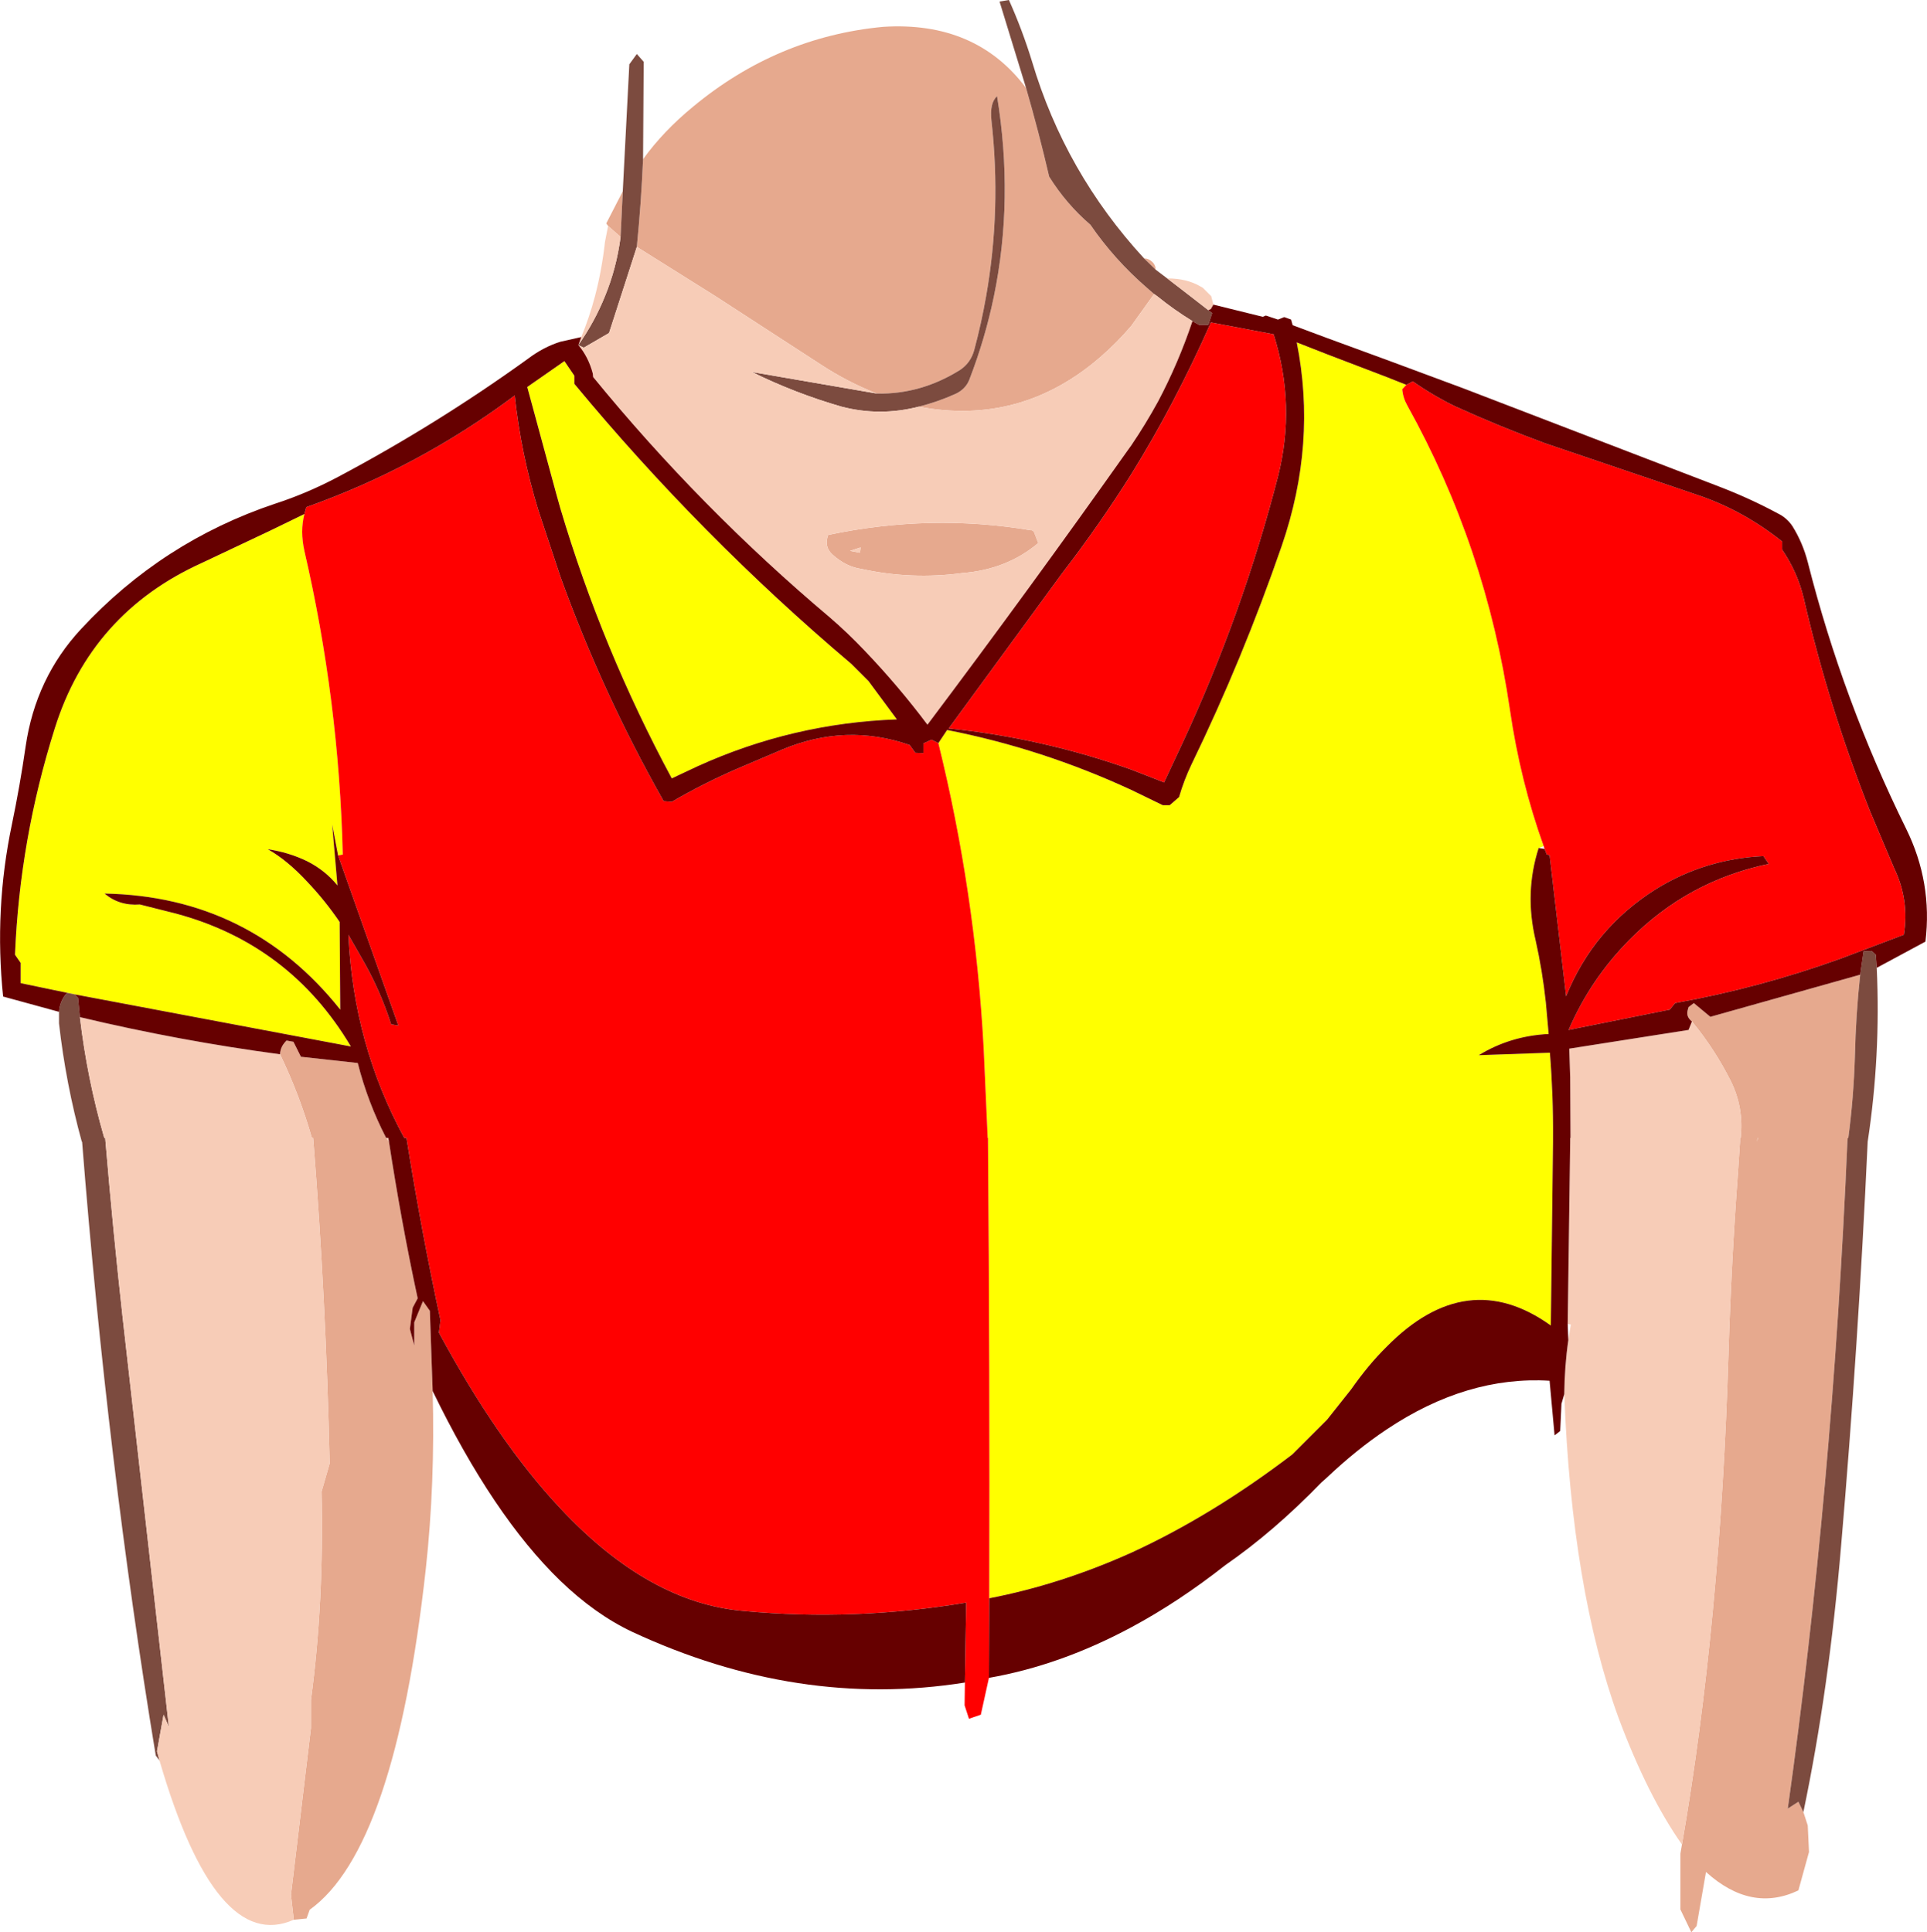 <?xml version="1.0" encoding="UTF-8" standalone="no"?>
<svg xmlns:xlink="http://www.w3.org/1999/xlink" height="309.55px" width="308.65px" xmlns="http://www.w3.org/2000/svg">
  <g transform="matrix(1.0, 0.0, 0.0, 1.0, 101.55, 98.45)">
    <path d="M62.8 -84.35 Q64.85 -77.25 66.5 -70.15 69.25 -65.75 73.1 -62.45 76.95 -56.85 82.15 -52.35 L83.3 -51.35 83.05 -51.0 79.65 -46.25 Q77.4 -43.6 74.7 -41.25 61.95 -30.2 45.6 -33.3 48.6 -34.05 51.5 -35.35 53.1 -36.1 53.7 -37.6 56.25 -44.2 57.65 -51.0 60.85 -66.55 58.15 -83.05 56.95 -81.95 57.25 -79.15 58.85 -64.9 56.4 -51.0 55.65 -46.7 54.5 -42.4 53.95 -40.35 52.25 -39.2 45.95 -35.25 38.9 -35.4 34.2 -37.25 30.0 -40.0 L13.05 -51.0 0.45 -58.9 Q1.15 -65.9 1.45 -72.95 4.7 -77.45 9.45 -81.35 22.95 -92.55 39.9 -94.15 54.75 -95.1 62.8 -84.35 M83.55 -55.25 L81.7 -57.05 Q82.45 -57.05 83.05 -56.45 83.55 -55.95 83.55 -55.25 M34.6 -10.2 L36.2 -9.9 36.3 -10.75 34.6 -10.2 M36.45 -7.3 Q33.95 -7.65 31.8 -9.6 30.4 -10.85 31.1 -12.75 47.45 -16.2 63.55 -13.5 63.9 -13.55 64.1 -13.15 L64.75 -11.45 Q59.7 -7.2 52.6 -6.65 44.45 -5.55 36.45 -7.3 M169.45 65.2 Q168.5 64.45 168.75 63.45 L168.9 62.9 169.75 62.25 172.4 64.45 196.4 57.7 Q195.7 64.15 195.55 70.85 195.35 77.45 194.5 83.85 L194.4 83.85 194.35 84.45 Q191.95 140.35 184.8 191.3 L186.5 190.2 187.3 191.85 188.0 194.0 188.2 198.25 186.5 204.4 Q178.95 208.0 171.7 201.45 L170.2 210.1 169.35 211.1 167.6 207.45 167.6 198.5 167.85 197.05 Q174.0 161.5 175.3 118.4 175.75 103.85 176.8 89.7 L177.15 84.45 177.15 83.85 177.25 83.85 Q177.8 79.05 175.65 74.7 173.05 69.55 169.45 65.2 M179.9 84.45 L180.0 83.85 179.95 83.85 179.9 84.45 M-2.15 -60.5 L-4.15 -62.25 -4.45 -62.65 -1.8 -67.8 -2.15 -60.5 M-56.7 70.45 Q-56.65 69.2 -55.65 68.25 L-54.55 68.45 -53.35 70.85 -44.25 71.85 Q-42.65 78.15 -39.7 83.85 L-39.25 84.45 Q-37.25 97.5 -34.65 109.55 L-35.45 111.05 -35.9 114.45 -35.2 117.1 -35.2 113.4 -33.8 110.0 -32.7 111.55 -32.25 124.4 Q-31.85 139.2 -33.35 152.9 -38.3 197.75 -51.95 207.5 L-52.45 208.9 -54.5 209.1 -54.95 205.1 -51.75 178.4 -51.75 173.9 Q-49.65 158.25 -50.05 140.5 L-48.75 136.0 Q-49.35 109.7 -51.35 84.45 L-51.4 83.85 -51.6 83.85 Q-53.55 77.0 -56.7 70.45" fill="#e6a98e" fill-rule="evenodd" stroke="none"/>
    <path d="M48.75 20.6 L50.15 18.5 Q65.4 21.5 79.65 28.1 L84.7 30.55 85.8 30.55 87.3 29.25 Q88.1 26.5 89.3 24.0 97.5 7.1 103.75 -11.0 109.4 -27.4 106.15 -43.6 L111.0 -41.7 120.55 -38.05 123.7 -36.8 123.05 -36.1 Q123.15 -34.75 123.85 -33.5 136.5 -10.75 140.3 15.3 141.95 26.65 145.7 37.1 L144.9 37.4 Q142.6 44.55 144.4 52.15 145.5 57.05 146.05 62.15 L146.5 67.2 Q140.35 67.5 135.3 70.6 L146.7 70.2 Q147.25 77.05 147.2 83.85 L147.2 84.45 146.85 113.9 Q133.4 104.25 120.55 117.3 117.65 120.15 114.85 124.15 L111.0 129.0 105.45 134.55 Q92.6 144.35 79.65 150.3 68.3 155.4 56.9 157.6 57.0 121.05 56.7 84.45 L56.7 83.85 56.65 83.85 56.0 69.35 Q54.65 44.5 48.75 20.6 M37.55 10.65 L42.1 16.8 Q25.4 17.4 10.2 24.3 L6.05 26.25 Q-5.1 5.55 -11.8 -17.0 L-12.5 -19.5 -17.1 -36.45 -11.15 -40.6 -9.55 -38.25 -9.55 -36.95 Q10.6 -12.6 34.8 7.9 L37.55 10.65 M-52.8 -16.1 Q-53.5 -13.35 -52.8 -10.2 -47.25 13.75 -46.65 38.45 L-47.4 38.6 -48.35 33.65 -47.5 43.4 Q-49.5 40.95 -52.4 39.5 -55.3 38.1 -58.65 37.6 -55.55 39.35 -52.35 42.8 -49.5 45.8 -47.15 49.25 L-47.05 63.3 Q-61.5 45.15 -84.8 44.7 -82.45 46.7 -79.15 46.45 L-73.4 47.9 Q-55.1 52.8 -45.35 69.2 L-89.6 60.85 -90.8 60.6 -98.25 59.05 -98.25 55.8 -99.15 54.5 Q-98.4 36.05 -92.8 18.3 -87.0 -0.25 -69.15 -8.3 L-58.25 -13.45 -52.8 -16.1" fill="#ffff00" fill-rule="evenodd" stroke="none"/>
    <path d="M62.8 -84.35 L58.55 -98.2 60.05 -98.45 Q62.2 -93.65 63.75 -88.6 69.05 -70.8 81.7 -57.05 L83.55 -55.25 85.4 -53.85 87.35 -52.35 89.1 -51.0 92.0 -48.75 92.6 -48.3 92.0 -46.4 90.5 -46.4 89.45 -47.0 Q86.45 -48.85 83.8 -51.0 L83.3 -51.35 82.15 -52.35 Q76.95 -56.85 73.1 -62.45 69.25 -65.75 66.5 -70.15 64.85 -77.25 62.8 -84.35 M38.9 -35.4 Q45.95 -35.25 52.25 -39.2 53.95 -40.35 54.5 -42.4 55.65 -46.7 56.4 -51.0 58.85 -64.9 57.25 -79.15 56.95 -81.95 58.15 -83.05 60.85 -66.55 57.65 -51.0 56.25 -44.2 53.7 -37.6 53.1 -36.1 51.5 -35.35 48.6 -34.05 45.6 -33.3 39.4 -31.7 33.25 -33.3 25.8 -35.45 18.9 -38.85 L38.9 -35.4 M-1.8 -67.8 L-0.75 -88.15 0.45 -89.8 1.55 -88.55 1.45 -72.95 Q1.15 -65.9 0.45 -58.9 L-4.0 -45.1 -8.05 -42.75 -8.9 -43.15 -8.95 -43.15 -8.9 -43.2 Q-6.3 -46.9 -4.65 -51.0 -2.8 -55.5 -2.15 -60.5 L-1.8 -67.8 M196.4 57.7 L196.95 53.95 198.25 53.9 198.9 54.5 199.05 56.6 Q199.7 70.7 197.6 84.45 196.1 117.1 193.35 149.1 191.4 172.25 187.3 191.85 L186.5 190.2 184.8 191.3 Q191.95 140.35 194.35 84.45 L194.4 83.85 194.5 83.85 Q195.35 77.45 195.55 70.85 195.7 64.15 196.4 57.7 M-89.6 60.85 L-89.05 61.4 -88.75 64.5 Q-87.6 74.35 -84.85 83.85 L-84.7 83.85 -84.65 84.45 Q-83.45 98.7 -81.9 112.7 L-74.5 178.2 -75.35 176.25 -76.4 182.1 -76.0 183.6 -76.6 182.8 Q-84.35 135.85 -88.4 84.45 L-88.45 84.45 Q-91.0 75.2 -92.1 65.5 L-92.1 63.65 Q-91.95 61.8 -90.8 60.6 L-89.6 60.85" fill="#7c4b3f" fill-rule="evenodd" stroke="none"/>
    <path d="M83.3 -51.35 L83.8 -51.0 Q86.45 -48.85 89.45 -47.0 87.2 -40.3 83.95 -34.15 81.95 -30.5 79.65 -27.1 L79.0 -26.2 Q63.35 -4.1 47.0 17.65 42.35 11.45 36.95 5.8 34.25 2.95 31.35 0.45 10.6 -17.05 -6.55 -38.05 L-6.6 -38.6 Q-7.3 -41.25 -8.9 -43.15 L-8.05 -42.75 -4.0 -45.1 0.45 -58.9 13.05 -51.0 30.0 -40.0 Q34.2 -37.25 38.9 -35.4 L18.9 -38.85 Q25.8 -35.45 33.25 -33.3 39.4 -31.7 45.6 -33.3 61.95 -30.2 74.7 -41.25 77.4 -43.6 79.65 -46.25 L83.05 -51.0 83.3 -51.35 M92.0 -48.75 L89.1 -51.0 87.35 -52.35 85.4 -53.85 Q88.5 -53.85 90.65 -52.6 L91.1 -52.35 92.45 -51.0 92.8 -49.65 92.4 -48.95 92.0 -48.75 M36.45 -7.3 Q44.45 -5.55 52.6 -6.65 59.7 -7.2 64.75 -11.45 L64.1 -13.15 Q63.9 -13.55 63.55 -13.5 47.45 -16.2 31.1 -12.75 30.4 -10.85 31.8 -9.6 33.95 -7.65 36.45 -7.3 M34.6 -10.2 L36.3 -10.75 36.2 -9.9 34.6 -10.2 M149.0 124.9 Q149.05 120.4 149.65 116.25 L150.05 113.75 149.55 113.65 149.95 84.45 149.95 83.85 150.0 83.85 149.95 74.15 149.8 69.55 168.9 66.55 169.45 65.2 Q173.05 69.55 175.65 74.7 177.8 79.05 177.25 83.85 L177.15 83.85 177.15 84.45 176.8 89.7 Q175.75 103.85 175.3 118.4 174.0 161.5 167.85 197.05 162.4 189.3 157.75 176.9 150.2 156.3 149.0 124.9 M179.9 84.45 L179.95 83.85 180.0 83.85 179.9 84.45 M-2.15 -60.5 Q-2.8 -55.5 -4.65 -51.0 -6.3 -46.9 -8.9 -43.2 L-8.45 -44.45 Q-7.15 -47.6 -6.25 -51.0 -5.15 -55.2 -4.65 -59.7 L-4.15 -62.25 -2.15 -60.5 M-88.75 64.5 Q-72.8 68.3 -56.7 70.45 -53.55 77.0 -51.6 83.85 L-51.4 83.85 -51.35 84.45 Q-49.35 109.7 -48.75 136.0 L-50.05 140.5 Q-49.65 158.25 -51.75 173.9 L-51.75 178.4 -54.95 205.1 -54.5 209.1 Q-66.95 214.65 -76.0 183.6 L-76.4 182.1 -75.35 176.25 -74.5 178.2 -81.9 112.7 Q-83.45 98.7 -84.65 84.45 L-84.7 83.85 -84.85 83.85 Q-87.6 74.35 -88.75 64.5 M-39.7 83.85 L-39.35 83.85 -39.25 84.45 -39.7 83.85" fill="#f7ccb7" fill-rule="evenodd" stroke="none"/>
    <path d="M79.65 -22.5 Q83.15 -28.15 86.25 -34.05 89.55 -40.35 92.4 -46.8 L102.45 -44.9 Q106.05 -33.55 103.15 -22.1 97.5 -0.15 87.85 20.6 L84.9 26.9 79.65 24.85 Q65.45 19.8 50.4 18.25 L68.6 -6.65 Q74.5 -14.3 79.65 -22.5 M123.7 -36.8 L124.75 -37.35 Q128.1 -35.0 131.65 -33.3 138.7 -30.1 145.9 -27.45 L170.65 -19.05 Q177.75 -16.6 183.9 -11.7 L183.9 -10.4 Q186.35 -6.8 187.35 -2.65 191.35 14.75 198.0 31.55 L201.85 40.65 Q204.3 45.75 203.4 51.3 L193.35 55.1 Q180.35 59.8 166.75 62.25 L165.9 63.3 149.7 66.55 Q153.2 58.4 159.5 52.05 168.8 42.65 181.75 39.95 L180.9 38.7 Q171.55 39.15 163.75 43.95 153.7 50.25 149.3 61.15 L146.65 38.55 146.2 38.45 145.85 37.55 145.7 37.1 Q141.95 26.65 140.3 15.3 136.5 -10.75 123.85 -33.5 123.15 -34.75 123.05 -36.1 L123.7 -36.8 M56.9 157.6 L56.85 170.35 55.55 176.25 53.65 176.9 52.95 174.75 53.0 171.1 53.2 158.3 Q35.35 161.3 17.65 159.65 2.4 158.4 -11.8 143.2 -21.8 132.55 -31.25 115.05 L-31.0 113.05 Q-34.0 99.1 -36.35 84.45 L-36.45 83.85 -36.8 83.85 Q-44.95 68.9 -45.75 51.3 L-43.75 54.8 Q-40.7 60.0 -38.9 65.65 L-37.75 65.85 -47.4 38.6 -46.65 38.45 Q-47.25 13.75 -52.8 -10.2 -53.5 -13.35 -52.8 -16.1 L-52.5 -17.2 Q-34.45 -23.6 -19.1 -35.1 -18.1 -25.75 -15.3 -16.65 L-11.8 -6.1 Q-5.05 12.6 4.75 29.9 L6.05 30.0 Q11.2 27.0 16.65 24.65 L23.7 21.65 Q33.9 17.35 44.15 20.9 L45.05 22.15 46.35 22.2 46.35 20.65 47.65 20.05 48.75 20.6 Q54.65 44.5 56.0 69.35 L56.65 83.85 56.7 83.85 56.7 84.45 Q57.0 121.05 56.9 157.6" fill="#ff0000" fill-rule="evenodd" stroke="none"/>
    <path d="M89.45 -47.0 L90.5 -46.4 92.0 -46.4 92.6 -48.3 92.0 -48.75 92.4 -48.95 92.8 -49.65 100.7 -47.7 101.2 -47.9 103.15 -47.25 104.15 -47.65 105.25 -47.25 105.5 -46.35 111.0 -44.3 120.55 -40.8 Q126.65 -38.55 132.8 -36.25 L173.8 -20.5 Q178.75 -18.6 183.2 -16.2 184.65 -15.5 185.55 -14.15 187.2 -11.5 188.0 -8.4 193.6 13.7 203.75 34.3 208.0 42.9 206.85 52.4 L199.05 56.6 198.9 54.5 198.25 53.9 196.95 53.95 196.4 57.7 172.4 64.45 169.75 62.25 168.9 62.9 168.75 63.45 Q168.5 64.45 169.45 65.2 L168.9 66.55 149.8 69.55 149.95 74.15 150.0 83.85 149.95 83.85 149.95 84.45 149.55 113.65 149.65 116.25 Q149.05 120.4 149.0 124.9 L148.55 126.45 148.35 130.8 147.45 131.5 146.65 122.75 Q133.4 121.95 120.55 130.55 115.75 133.75 111.0 138.25 L110.1 139.05 Q102.5 146.9 94.7 152.3 87.2 158.2 79.65 162.25 68.3 168.35 56.85 170.35 L56.9 157.6 Q68.3 155.4 79.65 150.3 92.6 144.35 105.45 134.55 L111.0 129.0 114.85 124.15 Q117.65 120.15 120.55 117.3 133.4 104.25 146.85 113.9 L147.2 84.45 147.2 83.85 Q147.25 77.05 146.7 70.2 L135.3 70.6 Q140.35 67.5 146.5 67.2 L146.05 62.15 Q145.5 57.05 144.4 52.15 142.6 44.55 144.9 37.4 L145.85 37.55 146.2 38.45 146.65 38.55 149.3 61.15 Q153.7 50.25 163.75 43.95 171.55 39.15 180.9 38.7 L181.75 39.95 Q168.8 42.65 159.5 52.05 153.2 58.4 149.7 66.55 L165.9 63.3 166.75 62.25 Q180.35 59.8 193.35 55.1 L203.4 51.3 Q204.3 45.75 201.85 40.65 L198.0 31.55 Q191.35 14.75 187.35 -2.65 186.35 -6.8 183.9 -10.4 L183.9 -11.7 Q177.75 -16.6 170.65 -19.05 L145.9 -27.45 Q138.7 -30.1 131.65 -33.3 128.1 -35.0 124.75 -37.35 L123.7 -36.8 120.55 -38.05 111.0 -41.7 106.15 -43.6 Q109.4 -27.4 103.75 -11.0 97.5 7.1 89.3 24.0 88.1 26.5 87.3 29.25 L85.8 30.55 84.7 30.55 79.65 28.1 Q65.4 21.5 50.15 18.5 L48.75 20.6 47.65 20.05 46.35 20.65 46.35 22.2 45.05 22.15 44.15 20.9 Q33.9 17.35 23.7 21.65 L16.65 24.65 Q11.2 27.0 6.05 30.0 L4.75 29.9 Q-5.05 12.6 -11.8 -6.1 L-15.3 -16.65 Q-18.1 -25.75 -19.1 -35.1 -34.45 -23.6 -52.5 -17.2 L-52.8 -16.1 -58.25 -13.45 -69.15 -8.3 Q-87.0 -0.25 -92.8 18.3 -98.4 36.05 -99.15 54.5 L-98.25 55.8 -98.25 59.05 -90.8 60.6 Q-91.95 61.8 -92.1 63.65 L-101.05 61.2 Q-102.5 47.25 -99.65 33.65 -98.35 27.4 -97.45 21.15 -95.85 10.15 -88.55 2.3 -75.55 -11.7 -57.5 -17.75 -52.4 -19.4 -47.4 -22.05 -31.5 -30.5 -16.95 -41.0 -14.5 -42.85 -11.8 -43.7 L-8.45 -44.45 -8.9 -43.2 -8.95 -43.15 -8.9 -43.15 Q-7.3 -41.25 -6.6 -38.6 L-6.55 -38.05 Q10.6 -17.05 31.35 0.45 34.25 2.95 36.95 5.8 42.35 11.45 47.0 17.65 63.35 -4.1 79.0 -26.2 L79.65 -27.1 Q81.95 -30.5 83.95 -34.15 87.2 -40.3 89.45 -47.0 M79.65 -22.5 Q74.5 -14.3 68.6 -6.65 L50.4 18.25 Q65.45 19.8 79.65 24.85 L84.9 26.9 87.85 20.6 Q97.5 -0.15 103.15 -22.1 106.05 -33.55 102.45 -44.9 L92.4 -46.8 Q89.55 -40.35 86.25 -34.05 83.15 -28.15 79.65 -22.5 M37.55 10.65 L34.8 7.9 Q10.6 -12.6 -9.55 -36.95 L-9.55 -38.25 -11.15 -40.6 -17.1 -36.45 -12.5 -19.5 -11.8 -17.0 Q-5.1 5.55 6.05 26.25 L10.2 24.3 Q25.4 17.4 42.1 16.8 L37.55 10.65 M-47.4 38.6 L-37.75 65.85 -38.9 65.65 Q-40.7 60.0 -43.75 54.8 L-45.75 51.3 Q-44.95 68.9 -36.8 83.85 L-36.45 83.85 -36.35 84.45 Q-34.0 99.1 -31.0 113.05 L-31.25 115.05 Q-21.8 132.55 -11.8 143.2 2.4 158.4 17.65 159.65 35.35 161.3 53.2 158.3 L53.0 171.1 Q26.25 175.35 -0.35 162.95 -6.25 160.15 -11.8 154.8 -22.55 144.4 -32.25 124.4 L-32.7 111.55 -33.8 110.0 -35.2 113.4 -35.2 117.1 -35.9 114.45 -35.45 111.05 -34.65 109.55 Q-37.25 97.5 -39.25 84.45 L-39.35 83.85 -39.7 83.85 Q-42.65 78.15 -44.25 71.85 L-53.35 70.85 -54.55 68.45 -55.65 68.25 Q-56.65 69.2 -56.7 70.45 -72.8 68.3 -88.75 64.5 L-89.05 61.4 -89.6 60.85 -45.35 69.2 Q-55.1 52.8 -73.4 47.9 L-79.15 46.45 Q-82.45 46.7 -84.8 44.7 -61.5 45.15 -47.05 63.3 L-47.15 49.25 Q-49.5 45.8 -52.35 42.8 -55.55 39.35 -58.65 37.6 -55.3 38.1 -52.4 39.5 -49.5 40.95 -47.5 43.4 L-48.35 33.65 -47.4 38.6" fill="#660000" fill-rule="evenodd" stroke="none"/>
  </g>
</svg>
